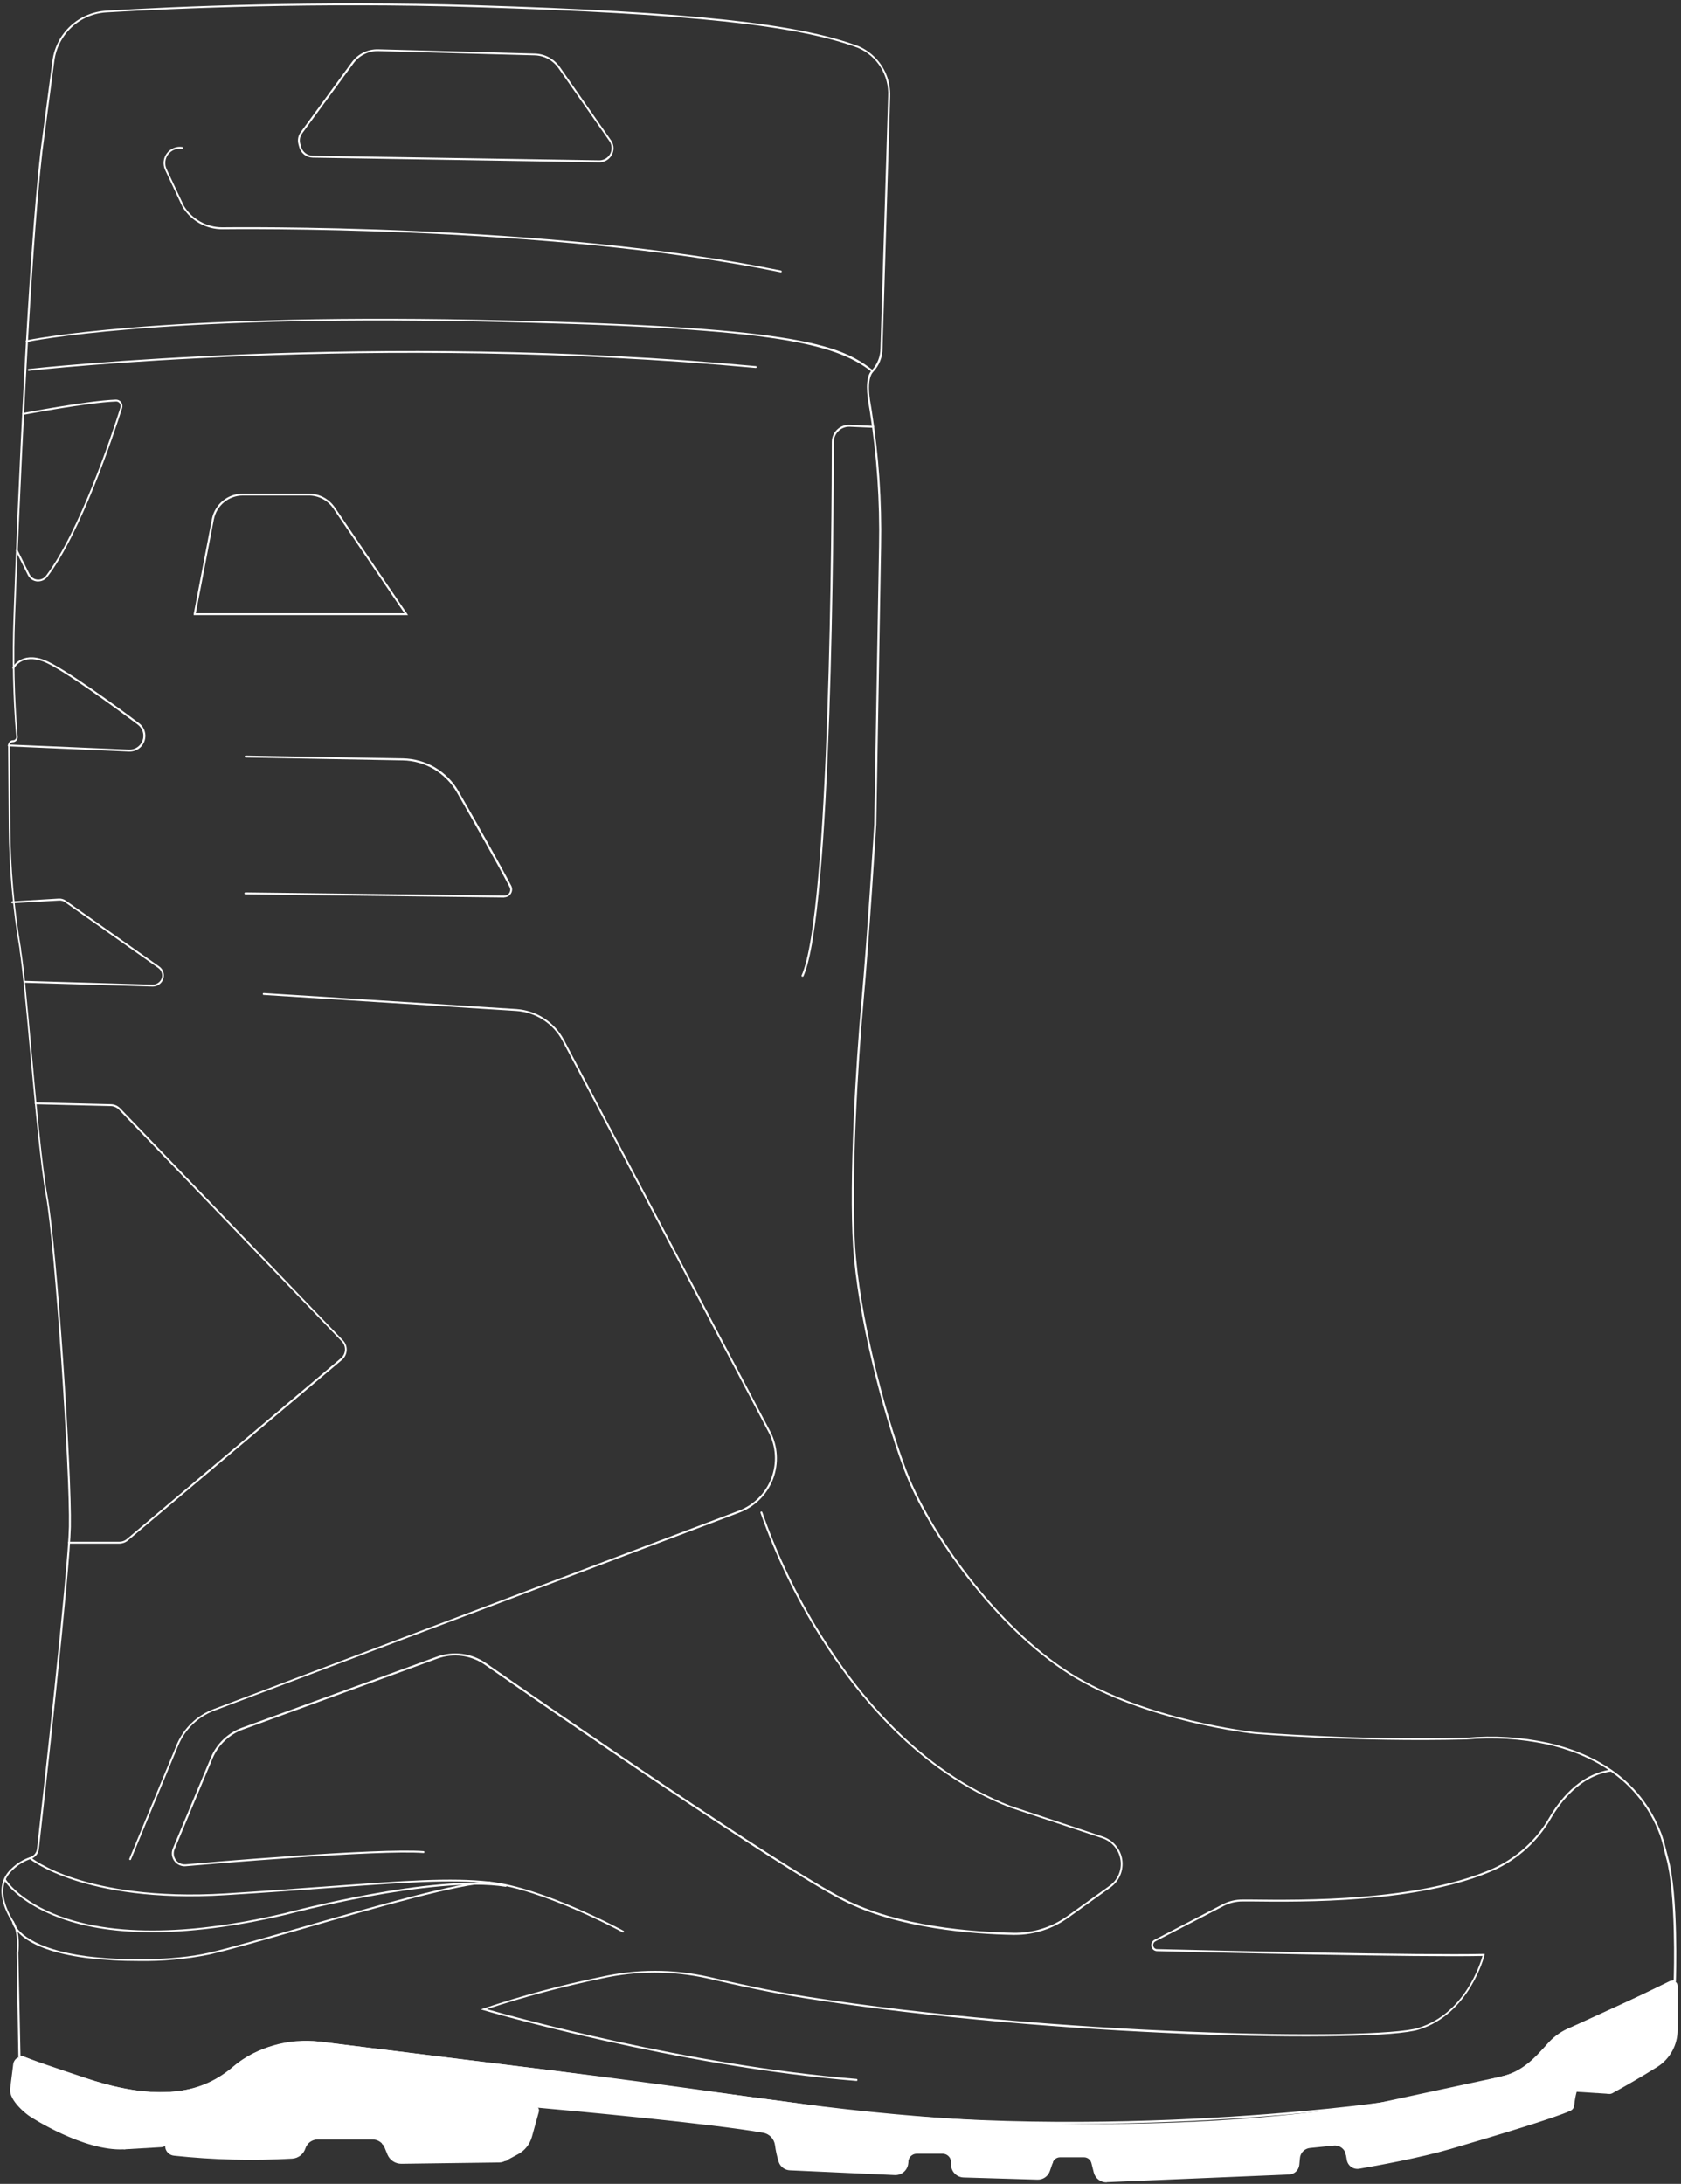 <svg width="341" height="443" viewBox="0 0 341 443" fill="none" xmlns="http://www.w3.org/2000/svg">
<rect x="0" y="0" width="341" height="443" fill="#333333" stroke="none"/>
<path d="M2.884 418.762L2.255 423.739C1.96 426.131 6.068 429.175 6.247 429.175C6.247 429.175 16.909 436.164 25.125 435.768C25.47 435.751 25.803 435.637 26.086 435.44C26.369 435.242 26.59 434.968 26.724 434.65L27.253 433.376C27.43 432.954 27.727 432.593 28.109 432.339C28.49 432.085 28.938 431.948 29.396 431.947H31.392C32.009 431.947 32.602 432.193 33.039 432.63C33.476 433.067 33.721 433.659 33.721 434.277V435.279C33.713 435.73 33.874 436.168 34.173 436.506C34.473 436.844 34.888 437.057 35.337 437.104C43.297 437.958 51.315 438.158 59.309 437.702C59.867 437.658 60.4 437.449 60.84 437.102C61.279 436.755 61.606 436.286 61.778 435.753C61.964 435.196 62.321 434.711 62.797 434.368C63.274 434.025 63.847 433.841 64.434 433.842H75.601C76.165 433.842 76.716 434.012 77.182 434.331C77.648 434.65 78.006 435.102 78.21 435.628C78.388 436.079 78.583 436.568 78.784 437.026C79.006 437.547 79.378 437.989 79.853 438.298C80.327 438.606 80.882 438.766 81.448 438.758L101.297 438.494C101.825 438.488 102.336 438.303 102.745 437.968C103.154 437.634 103.438 437.17 103.549 436.653L105.032 429.804C105.196 429.043 105.632 428.368 106.258 427.906C106.884 427.444 107.658 427.227 108.433 427.296C117.286 428.072 144.605 430.627 154.863 432.444C155.514 432.561 156.112 432.88 156.572 433.355C157.032 433.83 157.33 434.438 157.426 435.092C157.578 436.268 157.838 437.428 158.202 438.556C158.363 438.983 158.646 439.354 159.016 439.622C159.387 439.89 159.827 440.043 160.284 440.062L181.514 441.033C181.844 441.049 182.173 440.997 182.482 440.882C182.791 440.766 183.073 440.589 183.312 440.361C183.55 440.133 183.739 439.859 183.868 439.555C183.997 439.251 184.063 438.925 184.061 438.595C184.064 438.091 184.265 437.61 184.621 437.254C184.978 436.899 185.461 436.7 185.964 436.7H191.214C191.717 436.7 192.2 436.899 192.556 437.254C192.913 437.61 193.114 438.091 193.116 438.595V439.068C193.115 439.698 193.357 440.303 193.791 440.758C194.225 441.214 194.817 441.485 195.446 441.515L210.387 441.957C210.907 441.976 211.42 441.826 211.848 441.529C212.276 441.232 212.597 440.805 212.763 440.311L213.361 438.595C213.477 438.253 213.698 437.956 213.992 437.746C214.286 437.535 214.638 437.422 214.999 437.422H219.876C220.263 437.42 220.638 437.548 220.943 437.787C221.247 438.025 221.462 438.359 221.553 438.734L222.035 440.66C222.168 441.217 222.492 441.709 222.95 442.053C223.408 442.396 223.971 442.568 224.543 442.54L261.491 440.987C261.973 440.966 262.43 440.771 262.779 440.438C263.128 440.105 263.343 439.657 263.386 439.177L263.51 437.818C263.562 437.25 263.809 436.718 264.21 436.313C264.611 435.907 265.141 435.654 265.708 435.597L270.554 435.108C271.171 435.044 271.79 435.217 272.284 435.592C272.779 435.967 273.112 436.515 273.217 437.127L273.411 438.191C273.456 438.448 273.55 438.693 273.689 438.913C273.828 439.133 274.009 439.324 274.222 439.474C274.435 439.624 274.675 439.73 274.929 439.787C275.183 439.844 275.446 439.851 275.702 439.806C279.538 439.146 288.189 437.562 294.176 435.799C301.507 433.648 315.291 429.587 318.529 428.034C318.694 427.956 318.836 427.838 318.942 427.69C319.049 427.541 319.115 427.368 319.135 427.187C319.251 426.123 319.585 423.77 320.269 422.978C320.812 422.342 322.652 421.425 323.988 420.804C324.147 420.731 324.323 420.699 324.498 420.711C324.673 420.724 324.841 420.78 324.989 420.876C325.136 420.971 325.257 421.102 325.34 421.256C325.423 421.411 325.465 421.584 325.464 421.759V423.545C325.466 423.727 325.514 423.905 325.605 424.062C325.695 424.22 325.824 424.351 325.98 424.445C326.136 424.538 326.313 424.59 326.494 424.596C326.676 424.601 326.856 424.561 327.017 424.477C329.145 423.297 333.012 421.115 336.079 419.173C337.32 418.388 338.342 417.3 339.05 416.013C339.757 414.726 340.127 413.28 340.125 411.811V402.866C340.12 402.715 340.077 402.569 340 402.44C339.924 402.31 339.816 402.202 339.687 402.125C339.559 402.048 339.412 402.004 339.262 401.998C339.112 401.992 338.963 402.023 338.828 402.089L325.13 408.736C322.8 409.862 320.424 410.802 318.048 411.773C316.489 412.473 315.106 413.513 314.002 414.817C310.74 418.373 309.405 420.307 304.357 421.495C299.309 422.683 249.121 438.385 161.961 426.931C149.536 425.292 130.961 422.567 112.634 420.33C100.085 418.777 77.69 416.013 64.807 414.405C61.701 414.019 58.549 414.271 55.544 415.147C52.539 416.023 49.746 417.504 47.334 419.499L47.14 419.662C40.664 425.028 32.386 426.364 18.982 422.342C14.253 421.007 9.602 419.41 5.051 417.558C4.831 417.461 4.592 417.416 4.352 417.427C4.112 417.437 3.878 417.504 3.668 417.62C3.458 417.737 3.278 417.901 3.142 418.099C3.006 418.297 2.918 418.524 2.884 418.762Z" fill="white"/>
<path d="M224.441 442.695C223.853 442.694 223.282 442.497 222.818 442.136C222.354 441.775 222.023 441.269 221.879 440.699L221.397 438.773C221.312 438.442 221.119 438.148 220.849 437.938C220.58 437.727 220.248 437.611 219.906 437.608H215.029C214.708 437.61 214.396 437.71 214.134 437.897C213.873 438.083 213.675 438.346 213.57 438.649L212.979 440.373C212.803 440.908 212.457 441.372 211.992 441.691C211.528 442.011 210.972 442.17 210.409 442.143L195.476 441.701C194.789 441.682 194.137 441.396 193.659 440.902C193.182 440.409 192.917 439.747 192.921 439.061V438.587C192.919 438.135 192.738 437.703 192.418 437.384C192.098 437.065 191.664 436.886 191.213 436.886H185.963C185.511 436.886 185.078 437.065 184.758 437.384C184.438 437.703 184.257 438.135 184.255 438.587C184.256 438.943 184.185 439.295 184.046 439.623C183.907 439.951 183.703 440.247 183.445 440.493C183.188 440.739 182.884 440.931 182.55 441.056C182.217 441.18 181.861 441.236 181.506 441.219L160.244 440.249C159.747 440.231 159.266 440.066 158.864 439.774C158.461 439.482 158.155 439.077 157.984 438.61C157.62 437.469 157.36 436.296 157.207 435.108C157.119 434.495 156.839 433.926 156.409 433.481C155.978 433.036 155.418 432.739 154.808 432.631C144.472 430.798 116.671 428.228 108.393 427.482C107.669 427.419 106.946 427.62 106.358 428.048C105.77 428.476 105.356 429.103 105.194 429.812L103.719 436.653C103.601 437.211 103.299 437.712 102.86 438.076C102.422 438.44 101.873 438.644 101.304 438.657L81.455 438.921H81.408C80.811 438.923 80.227 438.748 79.728 438.419C79.229 438.091 78.839 437.622 78.605 437.073C78.403 436.614 78.209 436.125 78.03 435.667C77.842 435.175 77.508 434.753 77.074 434.455C76.64 434.156 76.126 433.997 75.6 433.997H64.433C63.887 433.997 63.354 434.169 62.911 434.488C62.468 434.807 62.136 435.258 61.964 435.776C61.783 436.355 61.431 436.866 60.954 437.242C60.477 437.618 59.898 437.84 59.292 437.88C51.288 438.338 43.26 438.138 35.289 437.282C34.796 437.234 34.339 437.003 34.007 436.636C33.675 436.268 33.493 435.789 33.495 435.294V434.292C33.495 433.728 33.271 433.187 32.872 432.788C32.473 432.389 31.932 432.165 31.367 432.165H29.395C28.978 432.171 28.572 432.3 28.227 432.534C27.881 432.769 27.613 433.099 27.453 433.485L26.902 434.774C26.751 435.124 26.504 435.425 26.189 435.641C25.875 435.857 25.505 435.979 25.124 435.993C16.962 436.412 6.238 429.439 6.129 429.361C5.508 429.004 1.757 426.092 2.06 423.716L2.682 418.738C2.716 418.464 2.814 418.202 2.966 417.972C3.119 417.742 3.324 417.551 3.563 417.413C3.802 417.276 4.07 417.195 4.346 417.179C4.621 417.162 4.897 417.209 5.151 417.317C9.695 419.166 14.338 420.761 19.059 422.093C31.639 425.867 40.267 425.052 47.015 419.453L47.201 419.29C49.637 417.284 52.455 415.794 55.484 414.911C58.512 414.027 61.689 413.768 64.821 414.149C87.24 416.944 103.338 418.94 112.649 420.074C124.685 421.542 136.675 423.18 147.26 424.671C152.634 425.448 157.712 426.115 161.975 426.675C214.61 433.609 264.628 431.831 302.803 421.658L304.302 421.27C308.821 420.214 310.297 418.575 312.984 415.609L313.853 414.654C314.976 413.324 316.382 412.262 317.969 411.547L318.878 411.175C320.912 410.351 323.024 409.489 325.036 408.519L338.734 401.864C338.902 401.783 339.088 401.747 339.274 401.758C339.46 401.769 339.64 401.826 339.798 401.926C339.955 402.024 340.084 402.16 340.174 402.321C340.264 402.483 340.311 402.665 340.31 402.85V411.765C340.318 413.267 339.943 414.746 339.22 416.062C338.497 417.379 337.45 418.49 336.179 419.29C333.073 421.246 329.19 423.46 327.101 424.601C326.909 424.708 326.693 424.763 326.473 424.761C326.254 424.758 326.038 424.698 325.849 424.587C325.66 424.475 325.503 424.316 325.394 424.125C325.286 423.934 325.229 423.718 325.23 423.498V421.712C325.23 421.568 325.194 421.427 325.125 421.3C325.055 421.174 324.955 421.067 324.834 420.99C324.719 420.918 324.588 420.876 324.452 420.866C324.317 420.857 324.181 420.881 324.057 420.936C322.736 421.445 321.504 422.16 320.407 423.056C319.755 423.832 319.429 426.162 319.32 427.164C319.296 427.378 319.216 427.581 319.09 427.756C318.963 427.93 318.794 428.068 318.598 428.158C315.492 429.61 303.215 433.291 294.222 435.923C288.173 437.702 279.273 439.317 275.725 439.93C275.155 440.027 274.571 439.894 274.099 439.561C273.628 439.228 273.307 438.721 273.209 438.152L273.022 437.088C272.925 436.524 272.616 436.018 272.159 435.673C271.701 435.328 271.13 435.17 270.561 435.232L265.723 435.721C265.199 435.775 264.711 436.009 264.342 436.383C263.972 436.757 263.744 437.248 263.696 437.771L263.572 439.123C263.523 439.649 263.286 440.139 262.903 440.504C262.52 440.868 262.018 441.081 261.49 441.103L224.542 442.656L224.441 442.695ZM215.029 437.22H219.906C220.336 437.219 220.754 437.363 221.094 437.627C221.433 437.892 221.674 438.263 221.778 438.68L222.259 440.606C222.387 441.107 222.682 441.549 223.096 441.858C223.51 442.168 224.018 442.326 224.534 442.306L261.475 440.753C261.91 440.736 262.324 440.561 262.64 440.261C262.956 439.961 263.152 439.556 263.191 439.123L263.315 437.771C263.373 437.158 263.641 436.584 264.075 436.147C264.508 435.709 265.079 435.436 265.692 435.372L270.529 434.883C271.195 434.815 271.862 435.002 272.396 435.405C272.93 435.808 273.293 436.398 273.411 437.057L273.597 438.129C273.68 438.596 273.945 439.012 274.333 439.285C274.721 439.559 275.202 439.668 275.67 439.589C279.211 438.975 288.095 437.36 294.121 435.582C303.098 432.941 315.391 429.268 318.443 427.816C318.579 427.754 318.696 427.658 318.783 427.537C318.871 427.416 318.924 427.274 318.94 427.125C319.079 425.867 319.421 423.623 320.12 422.815C320.687 422.155 322.489 421.262 323.902 420.594C324.089 420.507 324.296 420.468 324.502 420.481C324.708 420.495 324.908 420.56 325.082 420.672C325.258 420.785 325.403 420.94 325.503 421.123C325.603 421.306 325.656 421.511 325.657 421.72V423.506C325.652 423.662 325.689 423.816 325.764 423.953C325.839 424.09 325.95 424.203 326.084 424.283C326.216 424.361 326.366 424.402 326.519 424.402C326.672 424.402 326.822 424.361 326.954 424.283C329.004 423.141 332.918 420.936 336.008 418.987C337.224 418.221 338.226 417.159 338.917 415.899C339.609 414.64 339.968 413.225 339.961 411.788V402.865C339.961 402.746 339.93 402.628 339.871 402.523C339.813 402.419 339.729 402.331 339.627 402.268C339.523 402.208 339.405 402.177 339.285 402.177C339.165 402.177 339.048 402.208 338.944 402.268L325.245 408.923C323.218 409.901 321.106 410.763 319.033 411.586L318.117 411.959C316.589 412.654 315.234 413.677 314.148 414.956L313.279 415.912C310.631 418.831 309.031 420.571 304.403 421.689L302.912 422.077C264.69 432.258 214.618 434.044 161.937 427.102C157.666 426.543 152.618 425.836 147.182 425.09C136.606 423.63 124.608 421.984 112.579 420.501C103.26 419.367 87.17 417.395 64.751 414.576C61.672 414.198 58.548 414.45 55.57 415.318C52.591 416.186 49.821 417.651 47.426 419.623L47.232 419.787C40.352 425.486 31.608 426.317 18.896 422.504C14.151 421.169 9.484 419.569 4.918 417.713C4.721 417.628 4.507 417.59 4.292 417.602C4.078 417.614 3.87 417.676 3.683 417.783C3.493 417.891 3.331 418.042 3.21 418.224C3.088 418.406 3.011 418.614 2.984 418.831L2.363 423.801C2.099 425.945 5.811 428.88 6.246 429.059H6.285C6.393 429.128 16.993 436.048 25.054 435.62C25.361 435.606 25.659 435.505 25.911 435.329C26.164 435.153 26.362 434.91 26.483 434.626L27.011 433.353C27.203 432.893 27.526 432.5 27.941 432.224C28.355 431.947 28.842 431.8 29.341 431.8H31.336C32.003 431.802 32.642 432.068 33.113 432.539C33.584 433.01 33.85 433.649 33.852 434.316V435.318C33.85 435.717 33.997 436.103 34.264 436.4C34.531 436.697 34.899 436.884 35.297 436.925C43.248 437.769 51.255 437.966 59.238 437.515C59.763 437.48 60.266 437.288 60.682 436.964C61.097 436.64 61.406 436.199 61.567 435.698C61.767 435.103 62.15 434.585 62.66 434.219C63.169 433.853 63.782 433.656 64.41 433.656H75.6C76.204 433.653 76.794 433.834 77.292 434.175C77.79 434.516 78.172 435.002 78.388 435.566C78.566 436.016 78.76 436.498 78.954 436.956C79.161 437.436 79.503 437.844 79.939 438.131C80.376 438.418 80.886 438.571 81.408 438.571L101.257 438.307C101.742 438.302 102.212 438.131 102.587 437.824C102.963 437.516 103.222 437.089 103.323 436.614L104.806 429.773C104.979 428.965 105.442 428.249 106.107 427.76C106.773 427.27 107.594 427.042 108.417 427.117C116.695 427.894 144.511 430.425 154.854 432.266C155.546 432.386 156.182 432.722 156.672 433.225C157.161 433.729 157.479 434.374 157.58 435.069C157.729 436.233 157.989 437.38 158.357 438.494C158.499 438.888 158.757 439.23 159.096 439.477C159.435 439.723 159.84 439.862 160.259 439.876L181.49 440.847C181.793 440.861 182.096 440.814 182.38 440.709C182.664 440.603 182.924 440.441 183.144 440.233C183.365 440.023 183.54 439.77 183.659 439.49C183.778 439.209 183.838 438.907 183.835 438.602C183.837 438.048 184.059 437.516 184.452 437.125C184.845 436.733 185.377 436.513 185.932 436.513H191.182C191.736 436.513 192.268 436.733 192.661 437.125C193.054 437.516 193.276 438.048 193.278 438.602V439.076C193.274 439.661 193.499 440.225 193.906 440.646C194.312 441.067 194.868 441.312 195.453 441.328L210.386 441.771H210.456C210.929 441.769 211.389 441.618 211.771 441.339C212.153 441.06 212.438 440.668 212.583 440.218L213.173 438.494C213.31 438.114 213.563 437.786 213.896 437.557C214.229 437.329 214.626 437.211 215.029 437.22Z" fill="white"/>
<path d="M37.665 437.01C37.613 437.01 37.564 436.99 37.528 436.954C37.491 436.917 37.471 436.868 37.471 436.816V430.487C37.474 429.947 37.669 429.426 38.023 429.018C38.376 428.609 38.863 428.34 39.397 428.259L61.233 425.075C61.562 425.026 61.897 425.051 62.215 425.148C62.532 425.244 62.825 425.409 63.071 425.632C63.318 425.855 63.512 426.129 63.64 426.435C63.768 426.742 63.826 427.073 63.811 427.405C63.671 430.032 63.148 432.624 62.258 435.1C62.236 435.146 62.197 435.182 62.15 435.201C62.102 435.22 62.05 435.22 62.002 435.201C61.956 435.181 61.92 435.143 61.902 435.097C61.883 435.051 61.883 434.999 61.901 434.953C62.76 432.516 63.262 429.969 63.392 427.389C63.404 427.117 63.357 426.845 63.253 426.593C63.15 426.341 62.992 426.115 62.791 425.931C62.59 425.747 62.352 425.608 62.092 425.526C61.832 425.444 61.558 425.42 61.288 425.455L39.459 428.639C39.017 428.706 38.613 428.927 38.32 429.265C38.027 429.602 37.863 430.033 37.859 430.48V436.809C37.86 436.835 37.856 436.861 37.846 436.885C37.837 436.91 37.823 436.932 37.805 436.951C37.787 436.97 37.765 436.985 37.741 436.995C37.717 437.005 37.691 437.01 37.665 437.01Z" fill="white"/>
<path d="M217.017 430.813C199.707 430.813 180.573 429.874 161.959 427.063L112.64 420.462L64.813 414.537C64.712 414.537 54.477 413.333 47.496 419.584C47.441 419.654 39.551 429.027 18.95 422.465C18.849 422.465 8.808 419.111 6.137 418.101C4.948 417.643 4.389 417.449 4.125 417.371V417.48L3.667 417.216L3.721 417.03L3.38 396.125C3.38 396.055 3.846 392.079 2.518 389.982C0.825 387.327 -1.427 382.364 2.448 378.924C3.504 377.924 4.765 377.166 6.144 376.703C6.516 376.582 6.845 376.354 7.088 376.048C7.331 375.741 7.478 375.369 7.511 374.979C8.552 365.661 13.786 318.912 13.98 309.71C14.205 298.877 11.161 252.851 9.32 242.593C8.241 236.722 7.084 224.08 6.067 212.921C5.29 204.247 4.514 196.046 3.97 192.731V192.505C2.569 184.339 1.837 176.073 1.78 167.788L1.656 151.177C1.657 150.907 1.763 150.649 1.951 150.455C2.045 150.359 2.158 150.283 2.282 150.231C2.406 150.18 2.539 150.153 2.673 150.152C2.759 150.152 2.845 150.134 2.923 150.1C3.002 150.065 3.073 150.014 3.131 149.95C3.188 149.888 3.232 149.814 3.26 149.734C3.288 149.654 3.3 149.569 3.294 149.484C2.618 141.401 2.434 133.284 2.743 125.178C3.659 99.304 5.709 52.54 8.218 30.664L10.648 12.268C11.012 9.587 12.294 7.115 14.277 5.274C16.259 3.433 18.819 2.337 21.52 2.173C35.669 1.303 64.199 0.053 96.504 1.055C139.991 2.406 161.773 4.735 174.159 9.364C176.724 10.477 178.751 12.551 179.804 15.141C180.372 16.554 180.636 18.07 180.581 19.591L179.028 70.665C179.036 72.424 178.369 74.119 177.164 75.401C176.512 76.054 175.891 77.731 176.613 81.925C176.69 82.383 176.768 82.856 176.846 83.33C178.28 92.433 178.911 101.645 178.733 110.859L177.762 167.244C177.762 167.485 176.318 190.541 175.184 203.035C174.027 215.74 172.621 239.487 173.468 252.797C174.353 266.674 179.315 286.018 183.757 297.961C188.626 311.038 202.449 330.102 217.149 339.367C232.392 348.957 254.338 351.333 254.555 351.357C254.773 351.38 275.118 353.065 297.46 352.498C302.993 351.995 308.571 352.34 314 353.523C322.068 355.34 332.637 360.054 337.134 372.23C337.455 373.168 337.728 374.122 337.949 375.088C338.081 375.639 338.221 376.206 338.376 376.758C340.558 384.383 339.968 401.662 339.968 401.832V401.949L339.859 402.003L318.225 411.92C316.736 412.686 315.389 413.699 314.241 414.917L313.736 415.469C311.802 417.581 308.89 420.765 304.495 421.681L280.104 426.923C259.178 429.549 238.107 430.848 217.017 430.813ZM62.677 414.055C64.005 414.055 64.828 414.149 64.859 414.149L112.687 420.074L162.014 426.674C218.236 435.162 279.35 426.597 279.964 426.511L304.348 421.27C308.619 420.415 311.484 417.278 313.379 415.205L313.891 414.653C315.067 413.388 316.455 412.337 317.992 411.547L339.518 401.685C339.564 400.132 340.015 384.081 337.964 376.835C337.809 376.276 337.669 375.702 337.53 375.15C337.324 374.199 337.065 373.261 336.753 372.339C332.311 360.326 321.882 355.667 313.915 353.873C308.519 352.699 302.975 352.356 297.475 352.855C275.103 353.422 254.71 351.729 254.509 351.714C254.307 351.698 232.245 349.307 216.931 339.662C202.177 330.343 188.253 311.201 183.361 298.07C178.911 286.095 173.934 266.705 173.048 252.797C172.194 239.456 173.607 215.685 174.765 202.966C175.898 190.541 177.327 167.431 177.343 167.198L178.313 110.82C178.494 101.627 177.865 92.436 176.434 83.353L176.201 81.956C175.595 78.453 175.821 76.139 176.861 75.099C177.99 73.883 178.614 72.284 178.608 70.626L180.162 19.544C180.276 17.472 179.749 15.415 178.653 13.653C177.557 11.891 175.944 10.51 174.035 9.698C161.68 5.116 139.952 2.794 96.488 1.458C64.199 0.441 35.684 1.691 21.559 2.522C18.938 2.682 16.455 3.747 14.534 5.536C12.613 7.326 11.373 9.727 11.029 12.33L8.606 30.711C5.997 53.386 3.853 104.367 3.054 125.233C2.746 133.32 2.927 141.419 3.597 149.484C3.607 149.621 3.588 149.758 3.543 149.888C3.497 150.017 3.425 150.135 3.332 150.236C3.239 150.336 3.126 150.416 3.001 150.471C2.876 150.527 2.74 150.555 2.603 150.556C2.521 150.556 2.439 150.573 2.363 150.605C2.287 150.637 2.218 150.684 2.161 150.743C2.043 150.86 1.976 151.019 1.974 151.185L2.098 167.803C2.153 176.078 2.88 184.334 4.273 192.49V192.707C4.84 196.015 5.585 204.216 6.377 212.898C7.395 224.049 8.544 236.683 9.623 242.539C11.549 252.797 14.593 298.877 14.368 309.749C14.174 318.967 8.932 365.769 7.892 375.057C7.846 375.525 7.662 375.969 7.363 376.333C7.064 376.696 6.665 376.963 6.214 377.099C4.891 377.542 3.682 378.271 2.673 379.235C-0.992 382.489 1.182 387.249 2.805 389.796C4.211 392.009 3.745 396.008 3.721 396.164L4.156 416.96C4.475 417.045 5.088 417.27 6.315 417.736C8.979 418.746 19.012 422.062 19.113 422.093C39.427 428.569 47.177 419.406 47.255 419.313C52.365 414.7 59.229 414.055 62.677 414.055Z" fill="white"/>
<path d="M121.586 32.932H121.54L63.431 31.977C62.809 31.965 62.209 31.752 61.718 31.372C61.227 30.991 60.872 30.463 60.705 29.864L60.542 29.259C60.426 28.844 60.406 28.408 60.484 27.984C60.562 27.56 60.736 27.159 60.992 26.813L71.375 12.61C71.991 11.776 72.799 11.104 73.73 10.649C74.662 10.195 75.689 9.973 76.725 10L108.494 10.862C109.497 10.891 110.479 11.153 111.362 11.629C112.245 12.105 113.005 12.781 113.58 13.604L123.939 28.444C124.336 29.003 124.515 29.687 124.444 30.369C124.364 31.072 124.029 31.721 123.502 32.194C122.976 32.666 122.294 32.929 121.586 32.932ZM76.546 10.365C75.605 10.371 74.677 10.598 73.838 11.027C72.999 11.456 72.273 12.075 71.716 12.835L61.311 27.038C61.088 27.338 60.937 27.685 60.868 28.052C60.799 28.419 60.815 28.798 60.914 29.158L61.078 29.756C61.218 30.271 61.52 30.727 61.939 31.058C62.359 31.388 62.874 31.574 63.407 31.588L121.548 32.52H121.586C122.201 32.518 122.794 32.288 123.25 31.875C123.706 31.462 123.993 30.896 124.056 30.284C124.117 29.693 123.963 29.1 123.621 28.614L113.262 13.798C112.721 13.027 112.008 12.393 111.179 11.947C110.349 11.5 109.427 11.254 108.486 11.227L76.71 10.365H76.546Z" fill="white"/>
<path d="M158.434 55.258C111.08 45.567 45.865 46.499 45.213 46.499C43.567 46.523 41.943 46.116 40.502 45.318C39.062 44.519 37.857 43.358 37.005 41.948L33.495 34.47C33.243 33.929 33.142 33.331 33.203 32.737C33.264 32.144 33.484 31.578 33.841 31.1C34.198 30.622 34.678 30.25 35.23 30.023C35.781 29.796 36.384 29.723 36.974 29.811C37.025 29.82 37.07 29.849 37.1 29.891C37.131 29.933 37.144 29.985 37.137 30.036C37.133 30.061 37.124 30.086 37.111 30.108C37.097 30.131 37.08 30.15 37.059 30.165C37.038 30.18 37.014 30.191 36.989 30.197C36.964 30.203 36.937 30.203 36.912 30.199C36.388 30.113 35.85 30.172 35.358 30.369C34.864 30.566 34.435 30.894 34.115 31.318C33.795 31.742 33.597 32.245 33.543 32.773C33.488 33.301 33.579 33.834 33.806 34.315L37.308 41.77C38.12 43.091 39.255 44.182 40.608 44.941C41.96 45.699 43.484 46.099 45.035 46.103H45.166C45.827 46.103 111.08 45.194 158.434 54.886C158.459 54.891 158.483 54.901 158.504 54.916C158.525 54.931 158.543 54.95 158.557 54.971C158.57 54.993 158.58 55.017 158.584 55.042C158.588 55.068 158.588 55.093 158.582 55.118C158.572 55.153 158.553 55.184 158.527 55.208C158.501 55.233 158.469 55.25 158.434 55.258Z" fill="white"/>
<path d="M82.776 124.782H39.289V124.557L42.985 105.299C43.265 103.853 44.037 102.549 45.169 101.607C46.302 100.666 47.725 100.146 49.198 100.135H62.656C63.694 100.136 64.716 100.39 65.634 100.876C66.551 101.362 67.336 102.064 67.921 102.923L82.776 124.782ZM39.724 124.394H82.038L67.602 103.14C67.053 102.334 66.316 101.674 65.453 101.218C64.591 100.762 63.631 100.523 62.656 100.523H49.252C47.864 100.525 46.519 101.009 45.448 101.893C44.377 102.777 43.646 104.006 43.382 105.369L39.724 124.394Z" fill="white"/>
<path d="M7.768 117.941H7.543C7.142 117.907 6.757 117.77 6.425 117.543C6.093 117.315 5.825 117.006 5.648 116.645L3.241 111.807C3.229 111.784 3.223 111.759 3.221 111.733C3.219 111.708 3.223 111.682 3.232 111.658C3.241 111.634 3.254 111.612 3.272 111.594C3.289 111.575 3.311 111.56 3.334 111.55C3.38 111.529 3.432 111.525 3.48 111.541C3.527 111.557 3.567 111.591 3.591 111.636L5.99 116.466C6.138 116.769 6.362 117.028 6.639 117.22C6.917 117.412 7.239 117.53 7.574 117.562C7.91 117.593 8.248 117.539 8.557 117.403C8.866 117.267 9.134 117.054 9.337 116.784C16.116 107.846 22.601 88.432 24.425 82.655C24.471 82.512 24.482 82.361 24.456 82.213C24.43 82.066 24.369 81.927 24.278 81.808C24.192 81.685 24.074 81.587 23.938 81.525C23.802 81.462 23.651 81.436 23.501 81.451C17.615 81.684 4.864 84.138 4.701 84.161C4.651 84.171 4.599 84.159 4.556 84.13C4.514 84.101 4.485 84.056 4.476 84.006C4.47 83.982 4.469 83.956 4.474 83.931C4.478 83.907 4.488 83.883 4.501 83.862C4.515 83.841 4.533 83.823 4.554 83.809C4.575 83.795 4.599 83.785 4.623 83.781C4.755 83.781 17.568 81.296 23.486 81.063C23.695 81.053 23.904 81.094 24.093 81.184C24.283 81.273 24.447 81.408 24.573 81.576C24.699 81.744 24.784 81.941 24.821 82.148C24.857 82.356 24.844 82.57 24.783 82.771C22.95 88.533 16.45 108.017 9.632 116.986C9.415 117.278 9.135 117.515 8.812 117.681C8.488 117.847 8.131 117.936 7.768 117.941Z" fill="white"/>
<path d="M26.265 152.459H26.117L1.765 151.403C1.739 151.402 1.714 151.396 1.691 151.385C1.668 151.374 1.647 151.359 1.63 151.341C1.612 151.322 1.599 151.3 1.59 151.276C1.581 151.252 1.577 151.226 1.578 151.201C1.587 151.151 1.612 151.105 1.651 151.071C1.689 151.037 1.737 151.017 1.788 151.015L26.141 152.063C26.742 152.091 27.337 151.925 27.837 151.59C28.337 151.255 28.716 150.768 28.919 150.201C29.121 149.634 29.137 149.017 28.962 148.441C28.788 147.864 28.433 147.359 27.95 147C24.417 144.344 12.59 135.623 8.816 134.202C4.452 132.564 2.945 135.452 2.883 135.577C2.86 135.621 2.82 135.655 2.772 135.671C2.724 135.687 2.672 135.684 2.627 135.662C2.603 135.652 2.582 135.637 2.564 135.619C2.547 135.6 2.533 135.578 2.524 135.554C2.516 135.53 2.512 135.505 2.513 135.479C2.515 135.454 2.522 135.429 2.533 135.406C2.533 135.367 4.257 132.074 8.956 133.853C12.706 135.258 23.71 143.311 28.214 146.705C28.591 146.987 28.901 147.349 29.122 147.764C29.343 148.18 29.469 148.639 29.492 149.11C29.515 149.58 29.434 150.049 29.255 150.485C29.076 150.92 28.802 151.31 28.455 151.628C27.858 152.176 27.074 152.473 26.265 152.459Z" fill="white"/>
<path d="M28.13 397.795C24.616 397.807 21.104 397.605 17.615 397.189C3.567 395.411 2.488 390.13 2.449 389.905C2.442 389.856 2.455 389.806 2.483 389.765C2.512 389.725 2.556 389.697 2.604 389.688C2.63 389.682 2.655 389.682 2.681 389.687C2.706 389.692 2.73 389.702 2.751 389.716C2.772 389.731 2.79 389.75 2.804 389.771C2.817 389.793 2.826 389.818 2.83 389.843C3.164 391.645 6.712 395.419 17.662 396.832C24.596 397.71 35.313 397.748 42.364 396.118C46.588 395.139 53.74 393.081 61.319 390.899C76.369 386.566 93.422 381.658 99.192 381.658H99.293C99.344 381.658 99.394 381.679 99.43 381.715C99.466 381.751 99.487 381.801 99.487 381.852C99.487 381.904 99.466 381.953 99.43 381.99C99.394 382.026 99.344 382.046 99.293 382.046H99.192C93.484 382.046 76.454 386.947 61.428 391.272C53.841 393.454 46.674 395.512 42.449 396.49C37.737 397.437 32.936 397.875 28.13 397.795Z" fill="white"/>
<path d="M126.393 391.978H126.3C126.145 391.893 110.148 383.218 99.268 382.046C91.355 381.184 82.114 381.867 66.809 382.985C60.783 383.428 53.949 383.925 45.842 384.43C31.01 385.362 20.992 383.312 15.168 381.432C8.862 379.39 6.113 377.154 5.997 377.06C5.961 377.024 5.941 376.975 5.941 376.925C5.941 376.874 5.961 376.825 5.997 376.789C6.035 376.753 6.085 376.732 6.137 376.732C6.189 376.732 6.239 376.753 6.276 376.789C6.276 376.789 9.103 379.118 15.347 381.098C21.124 382.962 31.095 384.981 45.849 384.073C53.91 383.568 60.744 383.063 66.77 382.621C82.099 381.502 91.355 380.827 99.307 381.681C110.264 382.869 126.323 391.574 126.487 391.66C126.51 391.671 126.53 391.687 126.547 391.707C126.564 391.727 126.576 391.75 126.584 391.774C126.591 391.799 126.593 391.825 126.59 391.851C126.586 391.877 126.578 391.901 126.564 391.924C126.542 391.946 126.515 391.962 126.485 391.972C126.456 391.981 126.424 391.983 126.393 391.978Z" fill="white"/>
<path d="M30.877 391.955C24.316 391.955 17.847 391.178 12.132 389.066C3.698 385.983 0.972 381.611 0.864 381.425C0.846 381.385 0.843 381.34 0.854 381.298C0.865 381.255 0.891 381.218 0.926 381.192C0.971 381.167 1.023 381.16 1.074 381.171C1.124 381.183 1.168 381.212 1.198 381.254C1.198 381.301 3.985 385.719 12.302 388.748C26.241 393.826 44.754 391.178 57.831 388.064C58.127 387.987 87.962 379.981 102.592 382.357C102.619 382.358 102.646 382.365 102.671 382.377C102.695 382.39 102.717 382.407 102.734 382.428C102.751 382.45 102.764 382.474 102.771 382.501C102.778 382.527 102.779 382.555 102.775 382.582C102.771 382.609 102.761 382.635 102.745 382.658C102.73 382.681 102.71 382.7 102.687 382.715C102.664 382.729 102.638 382.739 102.611 382.743C102.584 382.747 102.556 382.745 102.53 382.737C87.985 380.408 58.227 388.36 57.925 388.437C50.128 390.27 40.421 391.955 30.877 391.955Z" fill="white"/>
<path d="M26.413 377.309H26.343C26.319 377.3 26.296 377.285 26.278 377.267C26.259 377.249 26.244 377.228 26.234 377.204C26.224 377.18 26.219 377.154 26.219 377.128C26.219 377.102 26.224 377.077 26.234 377.053L35.832 353.935C36.52 352.285 37.538 350.793 38.822 349.55C40.107 348.307 41.631 347.339 43.303 346.705L149.838 306.456C151.347 305.887 152.718 305.003 153.86 303.864C155.002 302.724 155.889 301.355 156.462 299.847C157.034 298.338 157.28 296.726 157.182 295.115C157.084 293.505 156.646 291.934 155.895 290.506L114.085 211.127C113.17 209.405 111.83 207.944 110.192 206.884C108.555 205.824 106.674 205.2 104.728 205.07L53.475 201.824C53.45 201.822 53.425 201.815 53.402 201.803C53.379 201.792 53.359 201.776 53.342 201.756C53.326 201.737 53.313 201.714 53.305 201.69C53.298 201.666 53.295 201.64 53.297 201.614C53.301 201.564 53.324 201.518 53.362 201.484C53.399 201.451 53.448 201.434 53.499 201.436L104.751 204.682C106.766 204.822 108.713 205.473 110.406 206.575C112.099 207.678 113.483 209.193 114.427 210.98L156.236 290.335C157.016 291.812 157.472 293.437 157.574 295.103C157.677 296.769 157.424 298.438 156.832 299.999C156.24 301.56 155.323 302.977 154.141 304.156C152.959 305.335 151.54 306.249 149.977 306.837L43.434 347.023C41.817 347.637 40.34 348.573 39.095 349.775C37.849 350.976 36.861 352.418 36.189 354.012L26.591 377.146C26.586 377.19 26.565 377.23 26.532 377.26C26.499 377.29 26.457 377.307 26.413 377.309Z" fill="white"/>
<path d="M205.898 392.491H205.54C197.394 392.344 182.065 391.233 170.953 385.502C157.487 378.575 111.974 347.164 98.345 337.698C96.958 336.736 95.36 336.122 93.686 335.905C92.012 335.689 90.31 335.878 88.724 336.455L49.252 350.852C47.884 351.35 46.634 352.126 45.581 353.131C44.527 354.136 43.694 355.349 43.133 356.692L35.414 375.143C35.298 375.427 35.243 375.733 35.252 376.04C35.261 376.346 35.334 376.648 35.466 376.925C35.598 377.202 35.787 377.448 36.02 377.648C36.253 377.848 36.525 377.997 36.819 378.086C37.085 378.171 37.364 378.202 37.642 378.179C41.626 377.83 76.835 374.794 85.92 375.5C85.971 375.504 86.017 375.527 86.05 375.565C86.084 375.603 86.101 375.652 86.099 375.702C86.1 375.728 86.094 375.754 86.083 375.778C86.072 375.802 86.056 375.824 86.036 375.841C86.016 375.858 85.993 375.87 85.967 375.877C85.942 375.884 85.915 375.885 85.889 375.881C76.843 375.19 41.626 378.21 37.681 378.56C37.354 378.592 37.024 378.558 36.71 378.459C36.361 378.354 36.038 378.177 35.761 377.94C35.485 377.702 35.261 377.409 35.106 377.08C34.95 376.75 34.865 376.392 34.856 376.027C34.848 375.663 34.916 375.301 35.056 374.964L42.775 356.513C43.357 355.12 44.221 353.863 45.313 352.82C46.405 351.778 47.701 350.973 49.12 350.456L88.592 336.067C90.237 335.466 92.002 335.27 93.738 335.494C95.475 335.719 97.132 336.357 98.57 337.356C112.191 346.814 157.682 378.218 171.131 385.137C182.174 390.814 197.433 391.916 205.548 392.064C209.477 392.153 213.328 390.962 216.521 388.67L225.063 382.543C225.875 381.968 226.514 381.181 226.91 380.268C227.306 379.354 227.443 378.35 227.307 377.364C227.168 376.349 226.75 375.393 226.098 374.603C225.447 373.813 224.588 373.22 223.618 372.891L204.935 366.679C186.367 359.542 173.593 343.654 166.107 331.586C161.275 323.798 157.304 315.507 154.265 306.861C154.25 306.812 154.255 306.76 154.278 306.715C154.301 306.67 154.341 306.636 154.389 306.62C154.413 306.612 154.439 306.608 154.465 306.61C154.491 306.611 154.516 306.618 154.539 306.63C154.563 306.641 154.583 306.658 154.6 306.677C154.617 306.697 154.63 306.72 154.637 306.744C157.662 315.366 161.62 323.631 166.441 331.392C173.865 343.405 186.585 359.224 205.028 366.337L223.704 372.549C224.731 372.89 225.643 373.508 226.34 374.335C227.037 375.162 227.491 376.167 227.652 377.236C227.813 378.306 227.674 379.4 227.251 380.395C226.829 381.391 226.138 382.25 225.257 382.877L216.715 389.004C213.564 391.272 209.78 392.492 205.898 392.491Z" fill="white"/>
<path d="M24.192 313.127H13.98C13.928 313.127 13.879 313.107 13.843 313.07C13.806 313.034 13.786 312.985 13.786 312.933C13.786 312.882 13.806 312.832 13.843 312.796C13.879 312.759 13.928 312.739 13.98 312.739H24.192C24.76 312.748 25.313 312.55 25.745 312.18L69.123 275.534C69.375 275.329 69.581 275.073 69.728 274.783C69.875 274.493 69.96 274.175 69.976 273.85C69.993 273.525 69.942 273.201 69.826 272.897C69.709 272.593 69.531 272.317 69.302 272.087L24.122 225.105C23.91 224.88 23.655 224.7 23.372 224.575C23.089 224.449 22.785 224.382 22.476 224.375L7.209 224.003C7.183 224.003 7.157 223.997 7.133 223.987C7.11 223.977 7.088 223.962 7.071 223.943C7.053 223.924 7.04 223.901 7.032 223.877C7.023 223.852 7.02 223.826 7.022 223.801C7.026 223.751 7.048 223.705 7.084 223.67C7.119 223.636 7.167 223.616 7.216 223.614L22.483 223.987C22.843 223.995 23.198 224.073 23.527 224.218C23.856 224.364 24.153 224.573 24.401 224.833L69.55 271.861C69.815 272.13 70.02 272.452 70.154 272.805C70.288 273.158 70.347 273.535 70.327 273.911C70.307 274.288 70.21 274.657 70.041 274.995C69.873 275.333 69.637 275.633 69.348 275.876L25.97 312.475C25.472 312.894 24.843 313.125 24.192 313.127Z" fill="white"/>
<path d="M31.002 200.131H30.932L4.98 199.355C4.928 199.355 4.879 199.334 4.843 199.298C4.806 199.261 4.786 199.212 4.786 199.16C4.788 199.11 4.809 199.061 4.845 199.025C4.881 198.989 4.929 198.968 4.98 198.966L30.932 199.743C31.299 199.749 31.661 199.649 31.973 199.456C32.243 199.3 32.469 199.077 32.63 198.81C32.79 198.542 32.879 198.238 32.889 197.926C32.895 197.623 32.827 197.324 32.692 197.054C32.557 196.783 32.358 196.55 32.113 196.373L13.18 183.016C12.835 182.775 12.42 182.658 12 182.682L2.479 183.233C2.454 183.234 2.428 183.23 2.405 183.222C2.381 183.213 2.359 183.199 2.34 183.182C2.321 183.165 2.306 183.144 2.295 183.121C2.285 183.098 2.279 183.073 2.278 183.047C2.275 182.997 2.293 182.948 2.326 182.91C2.359 182.872 2.406 182.849 2.456 182.845L11.922 182.278C12.432 182.248 12.936 182.394 13.351 182.69L32.283 196.039C32.587 196.249 32.834 196.532 33.002 196.861C33.171 197.19 33.254 197.556 33.246 197.926C33.234 198.297 33.132 198.659 32.948 198.981C32.764 199.303 32.504 199.575 32.19 199.774C31.834 199.998 31.423 200.122 31.002 200.131Z" fill="white"/>
<path d="M162.791 198.12C162.765 198.127 162.738 198.127 162.713 198.12C162.689 198.109 162.668 198.095 162.65 198.076C162.633 198.058 162.619 198.036 162.609 198.012C162.6 197.989 162.595 197.963 162.596 197.938C162.596 197.912 162.602 197.887 162.612 197.863C168.343 185.112 168.724 105.454 168.739 89.651C168.739 89.18 168.835 88.715 169.021 88.282C169.206 87.85 169.478 87.46 169.818 87.135C170.157 86.808 170.559 86.555 171 86.391C171.441 86.226 171.911 86.154 172.381 86.18L177.165 86.389C177.216 86.389 177.265 86.41 177.302 86.446C177.338 86.483 177.359 86.532 177.359 86.584C177.359 86.635 177.338 86.684 177.302 86.721C177.265 86.757 177.216 86.778 177.165 86.778L172.381 86.568C171.962 86.55 171.544 86.617 171.152 86.766C170.76 86.914 170.401 87.14 170.099 87.43C169.796 87.72 169.556 88.069 169.391 88.454C169.227 88.84 169.142 89.255 169.143 89.674C169.143 105.516 168.739 185.19 162.985 198.042C162.964 198.073 162.934 198.097 162.9 198.111C162.865 198.124 162.827 198.128 162.791 198.12Z" fill="white"/>
<path d="M102.296 182.061L49.778 181.424C49.727 181.424 49.677 181.404 49.641 181.368C49.604 181.331 49.584 181.282 49.584 181.23C49.586 181.179 49.607 181.131 49.643 181.095C49.679 181.059 49.727 181.038 49.778 181.036L102.296 181.673C102.507 181.68 102.716 181.63 102.901 181.527C103.086 181.424 103.239 181.273 103.345 181.09C103.45 180.91 103.505 180.705 103.505 180.496C103.505 180.288 103.45 180.083 103.345 179.902C100.805 175.026 96.13 166.771 92.659 160.714C91.547 158.785 89.955 157.175 88.038 156.042C86.121 154.909 83.944 154.29 81.718 154.245L49.84 153.663C49.789 153.663 49.739 153.642 49.703 153.606C49.667 153.569 49.646 153.52 49.646 153.469C49.646 153.417 49.667 153.368 49.703 153.331C49.739 153.295 49.789 153.274 49.84 153.274L81.741 153.834C84.035 153.877 86.28 154.514 88.255 155.681C90.231 156.849 91.871 158.507 93.016 160.496C96.495 166.561 101.17 174.816 103.717 179.7C103.84 179.944 103.899 180.216 103.887 180.488C103.876 180.761 103.796 181.027 103.654 181.26C103.511 181.493 103.312 181.686 103.075 181.821C102.837 181.955 102.569 182.028 102.296 182.03V182.061Z" fill="white"/>
<path d="M176.955 75.456C176.91 75.459 176.866 75.445 176.83 75.418C169.065 69.329 155.7 66.409 96.706 65.214C31.538 63.893 5.787 69.306 5.539 69.36C5.513 69.381 5.483 69.395 5.451 69.4C5.419 69.406 5.386 69.404 5.355 69.393C5.324 69.383 5.296 69.365 5.274 69.341C5.252 69.317 5.236 69.288 5.228 69.256C5.221 69.225 5.221 69.192 5.229 69.16C5.237 69.129 5.253 69.1 5.276 69.076C5.298 69.052 5.326 69.035 5.357 69.025C5.388 69.015 5.421 69.013 5.453 69.019C5.71 68.964 31.499 63.583 96.714 64.864C161.02 66.13 170.261 69.749 177.071 75.115C177.09 75.132 177.104 75.153 177.115 75.177C177.125 75.2 177.13 75.225 177.13 75.251C177.13 75.276 177.125 75.301 177.115 75.325C177.104 75.348 177.09 75.369 177.071 75.386C177.042 75.423 177.001 75.448 176.955 75.456Z" fill="white"/>
<path d="M5.828 75.23C5.78 75.231 5.734 75.213 5.698 75.182C5.662 75.15 5.639 75.107 5.634 75.059C5.629 75.008 5.644 74.957 5.676 74.917C5.708 74.876 5.754 74.85 5.804 74.842C6.496 74.764 75.795 67.076 153.264 74.26C153.292 74.254 153.321 74.254 153.349 74.261C153.377 74.268 153.403 74.281 153.425 74.299C153.447 74.318 153.465 74.341 153.478 74.367C153.49 74.393 153.496 74.421 153.496 74.45C153.496 74.478 153.49 74.507 153.478 74.533C153.465 74.559 153.447 74.582 153.425 74.6C153.403 74.618 153.377 74.631 153.349 74.638C153.321 74.645 153.292 74.646 153.264 74.64C75.803 67.465 6.542 75.114 5.851 75.23H5.828Z" fill="white"/>
<path d="M173.795 422.124C136.947 419.157 98.492 407.897 98.12 407.781L97.553 407.61L98.112 407.416C105.942 404.79 113.924 402.643 122.014 400.986C129.161 399.39 136.572 399.39 143.719 400.986C149.155 402.259 156.4 403.875 163.738 405.024C213.243 412.789 278.947 414.086 287.746 411.353C297.064 408.472 300.248 398.47 300.737 396.769C287.878 397.049 247.039 396.094 234.73 395.791C234.459 395.791 234.196 395.698 233.985 395.527C233.774 395.355 233.629 395.117 233.573 394.851C233.51 394.586 233.538 394.307 233.652 394.059C233.766 393.811 233.96 393.609 234.202 393.484L247.994 386.301C249.256 385.649 250.658 385.313 252.079 385.323H253.841C263.991 385.447 287.761 385.734 302.865 379.025C307.666 376.854 311.664 373.23 314.296 368.666C316.16 365.451 320.244 359.914 326.682 358.974C326.733 358.968 326.785 358.981 326.827 359.011C326.869 359.041 326.898 359.087 326.907 359.138C326.91 359.163 326.908 359.189 326.902 359.214C326.895 359.239 326.883 359.262 326.867 359.282C326.851 359.302 326.831 359.319 326.809 359.332C326.787 359.344 326.762 359.352 326.736 359.355C320.462 360.279 316.462 365.707 314.63 368.86C311.955 373.492 307.899 377.171 303.028 379.382C287.839 386.123 264.006 385.835 253.834 385.711H252.071C250.72 385.705 249.387 386.028 248.188 386.651L234.381 393.803C234.215 393.887 234.082 394.025 234.005 394.194C233.927 394.363 233.909 394.554 233.954 394.735C233.985 394.917 234.081 395.082 234.223 395.2C234.366 395.318 234.545 395.382 234.73 395.379C247.085 395.682 288.39 396.645 300.939 396.35H301.188L301.133 396.598C301.133 396.715 298.136 408.503 287.815 411.71C278.753 414.521 214.175 413.341 163.629 405.397C156.283 404.24 149.054 402.624 143.587 401.343C136.496 399.759 129.144 399.759 122.053 401.343C114.178 402.979 106.4 405.053 98.756 407.555C103.734 408.984 139.486 418.955 173.763 421.712C173.814 421.718 173.861 421.743 173.894 421.782C173.927 421.821 173.944 421.871 173.942 421.922C173.942 421.967 173.928 422.011 173.902 422.047C173.875 422.083 173.838 422.11 173.795 422.124Z" fill="white"/>
<path d="M77.712 435.03C77.671 435.029 77.632 435.015 77.599 434.992C77.566 434.969 77.541 434.936 77.526 434.898L75.266 428.057C75.171 427.718 75.158 427.362 75.227 427.018C75.297 426.673 75.446 426.35 75.665 426.074C75.883 425.799 76.163 425.579 76.482 425.432C76.802 425.285 77.151 425.216 77.502 425.23L102.158 426.131C102.488 426.143 102.808 426.247 103.082 426.431C103.356 426.615 103.574 426.871 103.711 427.172L105.109 430.115C105.13 430.161 105.132 430.214 105.115 430.262C105.097 430.31 105.062 430.349 105.015 430.371C104.993 430.383 104.968 430.39 104.942 430.391C104.917 430.393 104.891 430.389 104.867 430.38C104.843 430.372 104.821 430.358 104.802 430.34C104.784 430.323 104.769 430.301 104.759 430.278L103.4 427.35C103.285 427.12 103.109 426.926 102.892 426.789C102.674 426.652 102.423 426.578 102.166 426.574L77.51 425.673C77.22 425.662 76.932 425.719 76.668 425.839C76.405 425.96 76.173 426.141 75.993 426.368C75.812 426.595 75.687 426.861 75.628 427.145C75.57 427.429 75.578 427.723 75.654 428.003L77.929 434.774C77.944 434.824 77.94 434.877 77.917 434.923C77.894 434.969 77.854 435.005 77.805 435.023L77.712 435.03Z" fill="white"/>
<path d="M184.061 438.781C184.01 438.773 183.965 438.746 183.935 438.705C183.904 438.665 183.891 438.614 183.898 438.563C184.026 437.659 184.026 436.742 183.898 435.838C183.803 435.279 183.569 434.754 183.215 434.311C182.862 433.868 182.402 433.522 181.879 433.306C176.551 431.046 165.633 429.587 160.135 429.423C159.827 429.41 159.52 429.459 159.23 429.565C158.941 429.672 158.676 429.835 158.45 430.045C158.217 430.246 158.028 430.494 157.894 430.772C157.761 431.05 157.685 431.352 157.673 431.66L158.015 436.412C158.017 436.438 158.014 436.463 158.006 436.487C157.998 436.511 157.986 436.533 157.969 436.552C157.952 436.57 157.932 436.586 157.909 436.596C157.886 436.607 157.862 436.613 157.837 436.614C157.811 436.618 157.785 436.615 157.76 436.608C157.735 436.601 157.712 436.588 157.692 436.571C157.673 436.554 157.657 436.534 157.645 436.51C157.634 436.487 157.628 436.462 157.627 436.436L157.285 431.668C157.293 431.308 157.373 430.953 157.522 430.625C157.67 430.297 157.882 430.002 158.147 429.757C158.678 429.267 159.382 429.008 160.104 429.035C165.641 429.183 176.614 430.658 181.995 432.918C182.577 433.162 183.088 433.549 183.48 434.043C183.873 434.537 184.134 435.122 184.239 435.745C184.375 436.685 184.375 437.639 184.239 438.579C184.241 438.604 184.238 438.629 184.23 438.653C184.222 438.677 184.21 438.699 184.193 438.718C184.176 438.737 184.156 438.752 184.133 438.763C184.111 438.774 184.086 438.78 184.061 438.781Z" fill="white"/>
<path d="M213.36 438.882C213.311 438.874 213.266 438.848 213.235 438.81C213.203 438.771 213.187 438.722 213.19 438.672C213.257 437.943 213.076 437.212 212.675 436.599C212.275 435.985 211.679 435.526 210.984 435.294C206.379 433.741 198.955 433.601 194.956 433.655C194.72 433.66 194.486 433.712 194.27 433.807C194.053 433.902 193.857 434.039 193.694 434.21C193.53 434.381 193.401 434.583 193.316 434.803C193.23 435.024 193.188 435.259 193.193 435.496L193.256 438.121C193.257 438.146 193.253 438.171 193.244 438.195C193.235 438.219 193.222 438.241 193.204 438.26C193.187 438.279 193.166 438.294 193.143 438.305C193.12 438.315 193.095 438.321 193.069 438.322C193.017 438.322 192.967 438.302 192.929 438.266C192.891 438.23 192.869 438.18 192.867 438.128L192.805 435.504C192.799 435.216 192.85 434.93 192.954 434.662C193.058 434.394 193.214 434.149 193.414 433.941C193.613 433.734 193.851 433.567 194.114 433.451C194.377 433.336 194.661 433.273 194.948 433.267C198.987 433.213 206.449 433.353 211.109 434.921C211.886 435.182 212.552 435.697 213 436.383C213.448 437.069 213.652 437.887 213.578 438.703C213.572 438.755 213.546 438.803 213.505 438.836C213.465 438.87 213.413 438.886 213.36 438.882Z" fill="white"/>
<path d="M221.172 438.105H221.086C221.063 438.094 221.042 438.078 221.026 438.058C221.009 438.039 220.996 438.016 220.988 437.991C220.98 437.967 220.977 437.941 220.979 437.915C220.981 437.889 220.989 437.864 221.001 437.841C221.401 437.075 222.004 436.433 222.743 435.984C223.482 435.535 224.329 435.296 225.194 435.294L260.915 435.193C261.304 435.194 261.686 435.297 262.023 435.492C262.36 435.687 262.639 435.967 262.834 436.304L263.649 437.702C263.674 437.746 263.681 437.799 263.668 437.848C263.655 437.897 263.623 437.94 263.579 437.966C263.534 437.992 263.48 437.999 263.429 437.986C263.378 437.973 263.335 437.94 263.307 437.896L262.531 436.498C262.373 436.224 262.147 435.996 261.875 435.836C261.603 435.675 261.293 435.588 260.978 435.582L225.256 435.683C224.458 435.68 223.675 435.896 222.99 436.307C222.306 436.717 221.747 437.307 221.373 438.012C221.353 438.047 221.323 438.074 221.287 438.091C221.251 438.107 221.211 438.112 221.172 438.105Z" fill="white"/>
<path d="M273.216 437.282C273.169 437.282 273.124 437.265 273.09 437.233C273.055 437.201 273.034 437.158 273.03 437.111L272.347 432.141C272.265 431.562 272.41 430.974 272.751 430.499C273.093 430.025 273.604 429.7 274.179 429.594C278.67 428.707 283.207 428.077 287.769 427.707C287.819 427.707 287.867 427.726 287.903 427.761C287.94 427.796 287.961 427.843 287.963 427.893C287.965 427.919 287.962 427.945 287.954 427.969C287.945 427.994 287.932 428.016 287.914 428.035C287.897 428.054 287.875 428.069 287.852 428.08C287.828 428.09 287.802 428.095 287.777 428.095C284.096 428.235 277.72 429.338 274.241 429.975C273.765 430.064 273.342 430.333 273.06 430.727C272.778 431.12 272.659 431.607 272.727 432.087L273.403 437.057C273.407 437.082 273.406 437.108 273.4 437.132C273.394 437.157 273.383 437.18 273.368 437.201C273.353 437.221 273.334 437.238 273.312 437.251C273.289 437.263 273.265 437.271 273.24 437.274L273.216 437.282Z" fill="white"/>
<path d="M5.361 428.305C5.361 428.305 5.003 424.531 6.417 424.298C7.83 424.065 8.133 425.851 8.187 427.008C8.242 428.165 8.187 430.409 8.187 430.409" fill="white"/>
<path d="M8.382 430.41H7.994C7.994 430.41 8.048 428.189 7.994 427.024C7.94 425.859 7.683 425.02 7.217 424.694C7.109 424.609 6.983 424.549 6.849 424.518C6.715 424.488 6.576 424.487 6.441 424.515C5.431 424.679 5.455 427.311 5.548 428.313H5.16C5.16 427.909 4.833 424.36 6.379 424.096C6.572 424.055 6.772 424.058 6.964 424.104C7.156 424.149 7.335 424.237 7.489 424.36C8.01 424.787 8.312 425.673 8.375 426.993C8.437 428.173 8.382 430.394 8.382 430.41Z" fill="white"/>
<path d="M319.863 424.119L326.146 424.515C326.146 424.515 325.431 424.57 325.462 423.513C325.462 422.628 325.703 421.557 325.074 420.889C324.954 420.773 324.803 420.694 324.638 420.662C324.474 420.63 324.305 420.647 324.15 420.71C322.938 421.161 319.731 422.512 319.863 424.119Z" fill="white"/>
<path d="M326.13 424.718H326.029L319.684 424.314V424.143C319.544 422.427 322.728 421.037 324.103 420.54C324.291 420.461 324.5 420.44 324.7 420.48C324.901 420.52 325.085 420.619 325.229 420.765C325.46 421.094 325.621 421.467 325.701 421.862C325.781 422.256 325.779 422.662 325.695 423.056C325.695 423.211 325.695 423.374 325.695 423.522C325.677 423.644 325.685 423.768 325.717 423.886C325.749 424.005 325.805 424.116 325.881 424.213C325.944 424.271 326.022 424.311 326.106 424.329H326.192V424.679L326.13 424.718ZM320.057 423.941L325.415 424.275C325.293 424.035 325.242 423.766 325.268 423.498C325.268 423.343 325.268 423.18 325.268 423.009C325.343 422.669 325.351 422.318 325.289 421.975C325.228 421.633 325.099 421.306 324.91 421.013C324.816 420.926 324.698 420.868 324.571 420.846C324.445 420.824 324.314 420.839 324.196 420.889C323.249 421.254 320.212 422.512 320.057 423.941Z" fill="white"/>
<path d="M109.116 428.344L107.711 433.415C107.509 434.136 107.163 434.809 106.695 435.394C106.227 435.978 105.645 436.462 104.985 436.816L102.5 438.144C102.5 438.144 103.113 438.292 103.548 436.645C103.983 434.999 105.032 429.796 105.032 429.796C105.187 429.038 105.621 428.365 106.247 427.909C106.874 427.454 107.648 427.249 108.417 427.334C108.536 427.341 108.651 427.374 108.754 427.432C108.858 427.49 108.947 427.57 109.014 427.668C109.082 427.765 109.126 427.877 109.144 427.994C109.161 428.111 109.152 428.231 109.116 428.344Z" fill="white"/>
<path d="M102.537 438.346H102.452L101.947 438.23L102.871 437.733C103.109 437.391 103.275 437.006 103.361 436.599C103.795 434.976 104.828 429.82 104.844 429.773C105.002 428.967 105.459 428.25 106.122 427.765C106.786 427.28 107.607 427.062 108.424 427.156C108.569 427.159 108.712 427.197 108.84 427.266C108.968 427.335 109.078 427.433 109.161 427.552C109.249 427.674 109.307 427.815 109.331 427.963C109.355 428.111 109.345 428.263 109.301 428.406L107.896 433.477C107.684 434.223 107.325 434.919 106.839 435.523C106.354 436.127 105.752 436.628 105.069 436.995L103.112 438.043C103.044 438.132 102.957 438.205 102.858 438.258C102.759 438.31 102.649 438.34 102.537 438.346ZM108.214 427.529C107.511 427.47 106.81 427.676 106.251 428.107C105.692 428.538 105.315 429.163 105.193 429.858C105.193 429.921 104.137 435.092 103.71 436.723C103.645 436.958 103.568 437.188 103.477 437.414L104.859 436.638C105.496 436.296 106.057 435.829 106.508 435.264C106.96 434.7 107.291 434.049 107.484 433.353L108.897 428.282C108.924 428.195 108.931 428.102 108.916 428.012C108.901 427.922 108.866 427.836 108.812 427.762C108.764 427.69 108.699 427.632 108.623 427.591C108.548 427.551 108.463 427.529 108.377 427.529H108.214Z" fill="white"/>
<path d="M25.123 435.799L32.78 435.357C32.91 435.348 33.038 435.313 33.154 435.253C33.271 435.194 33.374 435.11 33.457 435.009C33.54 434.908 33.601 434.791 33.637 434.665C33.673 434.539 33.682 434.407 33.665 434.277C33.533 433.283 33.044 431.948 31.382 431.948C30.077 432.002 28.454 431.691 27.857 432.383C27.273 433.241 26.783 434.16 26.397 435.124C26.397 435.124 26.226 435.838 25.123 435.799Z" fill="white"/>
<path d="M25.209 435.993H25.123V435.605H25.527C25.675 435.595 25.818 435.547 25.941 435.463C26.064 435.38 26.162 435.265 26.226 435.131C26.62 434.136 27.122 433.188 27.724 432.304C28.229 431.73 29.278 431.761 30.326 431.8C30.683 431.8 31.048 431.8 31.39 431.8C32.772 431.745 33.65 432.623 33.875 434.269C33.893 434.425 33.879 434.583 33.834 434.733C33.789 434.884 33.713 435.023 33.612 435.143C33.511 435.263 33.386 435.361 33.246 435.431C33.105 435.501 32.952 435.542 32.795 435.55L25.566 435.97C25.447 435.986 25.328 435.994 25.209 435.993ZM29.581 432.11C29.032 432.037 28.477 432.176 28.027 432.499C27.462 433.345 26.986 434.248 26.606 435.193C26.569 435.302 26.511 435.402 26.435 435.488L32.795 435.123C32.9 435.116 33.002 435.087 33.096 435.039C33.189 434.991 33.272 434.925 33.339 434.844C33.405 434.765 33.454 434.673 33.482 434.574C33.51 434.475 33.517 434.371 33.502 434.269C33.37 433.267 32.889 432.079 31.421 432.134C31.071 432.134 30.691 432.134 30.326 432.134L29.581 432.11Z" fill="white"/>
</svg>
